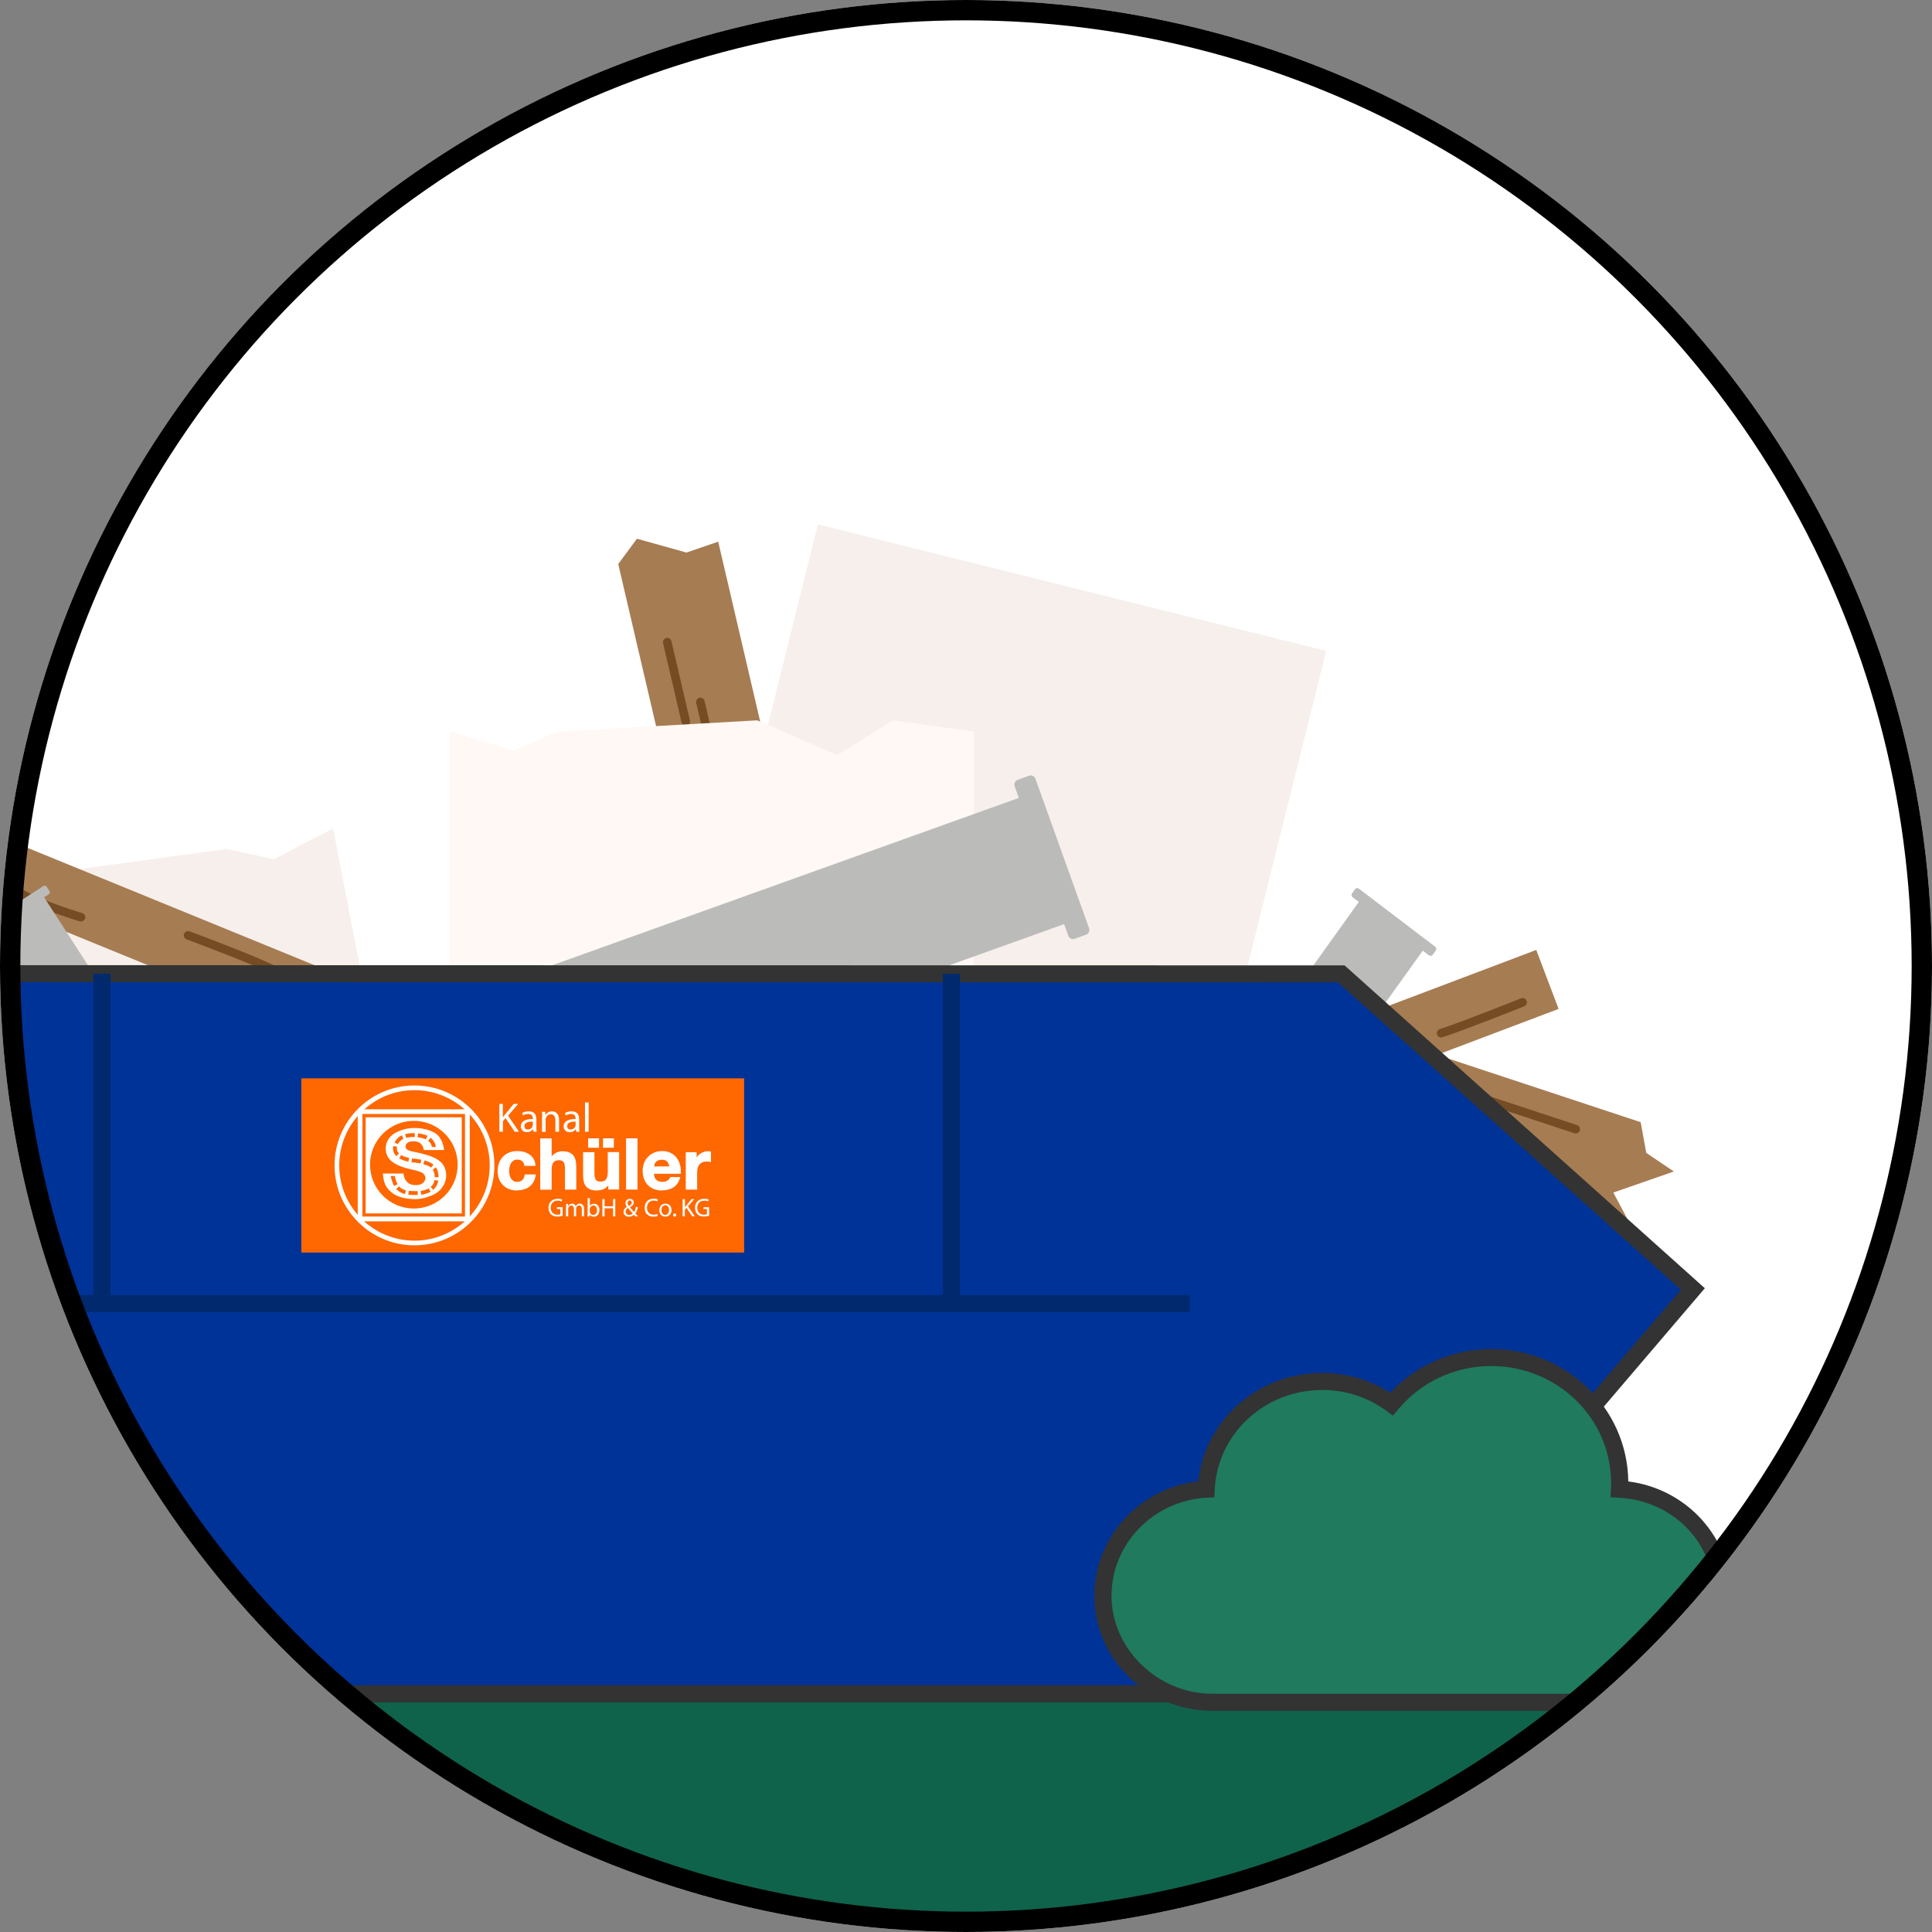 <svg xmlns="http://www.w3.org/2000/svg" xmlns:xlink="http://www.w3.org/1999/xlink" id="Ebene_2" viewBox="0 0 190 190"><rect x="0" y="0" width="190" height="190" fill="#808080" stroke="none"/><defs><clipPath id="clippath"><circle cx="95" cy="95" r="94" fill="none" stroke-width="0"></circle></clipPath></defs><g id="Layer_1"><circle cx="95" cy="95" r="95" fill="#fff" stroke-width="0"></circle><g clip-path="url(#clippath)"><polygon points="-6.45 123.45 -37.31 80.45 -35.98 77.68 -37.09 74.6 -31.06 76.43 -30.52 72.62 1.79 117.65 1.04 120.66 -3.97 121.26 -6.45 123.45" fill="#a67c52" stroke-width="0"></polygon><polygon points="111.1 93.74 161.35 110.36 161.9 113.38 164.61 115.21 158.66 117.28 160.47 120.68 107.84 103.28 106.68 100.41 110.38 96.97 111.1 93.74" fill="#a67c52" stroke-width="0"></polygon><line x1="154.97" y1="111.05" x2="145.19" y2="107.82" fill="#a67c52" stroke-width="0"></line><path d="m154.97,111.47s-.09,0-.13-.02l-9.78-3.23c-.22-.07-.34-.31-.27-.53.07-.22.31-.34.53-.27l9.78,3.23c.22.07.34.31.27.53-.06.18-.22.29-.4.29Z" fill="#754c24" stroke-width="0"></path><line x1="124.52" y1="105.68" x2="116.92" y2="103.17" fill="#a67c52" stroke-width="0"></line><path d="m124.52,106.11s-.09,0-.13-.02l-7.61-2.52c-.22-.07-.34-.31-.27-.53.07-.22.31-.34.53-.27l7.61,2.52c.22.07.34.31.27.53-.06.18-.22.29-.4.29Z" fill="#754c24" stroke-width="0"></path><line x1="131.25" y1="105.97" x2="123.64" y2="103.46" fill="#a67c52" stroke-width="0"></line><path d="m131.24,106.39s-.09,0-.13-.02l-7.61-2.52c-.22-.07-.34-.31-.27-.53.07-.22.31-.34.53-.27l7.61,2.52c.22.07.34.31.27.53-.06.18-.22.29-.4.29Z" fill="#754c24" stroke-width="0"></path><polygon points="70.63 53.27 82.66 104.81 80.37 106.86 80.23 110.13 75.35 106.13 73.4 109.44 60.8 55.47 62.64 52.98 67.51 54.34 70.63 53.27" fill="#a67c52" stroke-width="0"></polygon><line x1="78.75" y1="99.73" x2="76.41" y2="89.7" fill="#a67c52" stroke-width="0"></line><path d="m78.75,100.16c-.19,0-.36-.13-.41-.33l-2.34-10.03c-.05-.23.09-.45.31-.51.23-.05.45.09.51.32l2.34,10.03c.05.23-.09.45-.31.51-.03,0-.06.01-.1.01Z" fill="#754c24" stroke-width="0"></path><line x1="67.44" y1="70.96" x2="65.62" y2="63.15" fill="#a67c52" stroke-width="0"></line><path d="m67.44,71.38c-.19,0-.36-.13-.41-.33l-1.82-7.8c-.05-.23.09-.45.31-.51.23-.05.45.09.51.31l1.82,7.8c.05.23-.09.45-.31.51-.03,0-.06.01-.1.01Z" fill="#754c24" stroke-width="0"></path><line x1="70.71" y1="76.84" x2="68.88" y2="69.04" fill="#a67c52" stroke-width="0"></line><path d="m70.7,77.26c-.19,0-.36-.13-.41-.33l-1.82-7.8c-.05-.23.09-.45.31-.51.23-.05.45.09.51.32l1.82,7.8c.05.23-.09.45-.31.51-.03,0-.06.01-.1.01Z" fill="#754c24" stroke-width="0"></path><rect x="69.85" y="56.59" width="51.5" height="81.3" transform="translate(26.33 -20.22) rotate(13.98)" fill="#f7efeb" stroke-width="0"></rect><polygon points="95.76 123.45 44.26 123.45 44.26 71.95 50.55 73.81 54.89 71.95 74.47 70.84 82.33 74.27 87.82 70.84 95.76 71.95 95.76 123.45" fill="#fff8f4" stroke-width="0"></polygon><polygon points="-7.99 141.84 42.57 132.02 32.75 81.47 26.93 84.5 22.31 83.49 2.88 86.14 -4.18 91 -10.22 88.68 -17.81 91.28 -7.99 141.84" fill="#f7efeb" stroke-width="0"></polygon><rect x="-9.94" y="91.04" width="61.53" height="6.2" transform="translate(37.18 -.88) rotate(22.24)" fill="#a67c52" stroke-width="0"></rect><path d="m7.96,90.63s-.08,0-.12-.02c-.16-.05-3.88-1.18-5.64-2.18-1.69-.96-6.54-2.67-6.59-2.69-.22-.08-.33-.32-.26-.54.08-.22.32-.34.54-.26.2.07,4.98,1.75,6.73,2.75,1.68.96,5.43,2.1,5.47,2.11.22.07.35.3.28.52-.06.18-.22.3-.4.3Z" fill="#754c24" stroke-width="0"></path><path d="m31.36,97.66s-.07,0-.1-.01c-.07-.02-1.78-.45-4-1.63-2.15-1.14-8.84-3.61-8.91-3.64-.22-.08-.33-.32-.25-.54.08-.22.32-.33.54-.25.28.1,6.81,2.52,9.01,3.69,2.13,1.13,3.79,1.56,3.81,1.56.23.06.36.29.31.51-.05.19-.22.32-.41.32Z" fill="#754c24" stroke-width="0"></path><path d="m45.98,106.18c-.05,0-.1,0-.15-.03-.25-.1-6.16-2.39-7.95-3.25-.21-.1-.3-.35-.2-.56.1-.21.35-.3.56-.2,1.76.85,7.83,3.2,7.89,3.23.22.08.32.33.24.54-.06.17-.22.27-.39.27Z" fill="#754c24" stroke-width="0"></path><rect x="92.64" y="104.11" width="61.53" height="6.2" transform="translate(-29.95 50.59) rotate(-20.72)" fill="#a67c52" stroke-width="0"></rect><path d="m99.05,118.29c-.16,0-.32-.09-.39-.25-.09-.21,0-.46.22-.55.2-.09,4.84-2.11,6.8-2.57,1.88-.44,5.4-2.17,5.44-2.18.21-.1.46-.02.56.19.1.21.02.46-.19.56-.15.07-3.65,1.78-5.62,2.25-1.89.45-6.61,2.5-6.66,2.52-.06.02-.11.04-.17.04Z" fill="#754c24" stroke-width="0"></path><path d="m120.23,107.64c-.16,0-.32-.1-.39-.26-.09-.21.01-.46.23-.55.27-.11,6.7-2.8,9.1-3.44,2.32-.62,3.84-1.45,3.85-1.45.2-.11.46-.04.57.17.11.2.04.46-.17.57-.06.04-1.61.88-4.04,1.53-2.35.63-8.93,3.38-9,3.4-.05.02-.11.03-.16.03Z" fill="#754c24" stroke-width="0"></path><path d="m141.72,102.03c-.18,0-.35-.12-.4-.3-.07-.22.06-.46.28-.53,1.87-.58,7.91-2.99,7.98-3.02.22-.09.46.02.55.23s-.02.46-.23.55c-.25.1-6.14,2.45-8.04,3.04-.04.01-.08.02-.12.02Z" fill="#754c24" stroke-width="0"></path><path d="m101.83,76.59c-.09-.26-.38-.4-.64-.3l-1.1.4c-.26.09-.4.38-.3.64l.41,1.14-63.24,22.68-.41-1.14c-.09-.26-.38-.4-.64-.3l-1.1.4c-.26.09-.4.38-.3.64l5.27,14.69c.09.26.38.4.64.3l1.1-.4c.26-.09.4-.38.3-.64l-.41-1.14,63.24-22.68.41,1.14c.09.26.38.4.64.3l1.1-.4c.26-.09.4-.38.3-.64l-5.27-14.69Z" fill="#bbbbba" stroke-width="0"></path><path d="m-1.61,90.92c-.1.07-.13.21-.07.31l.28.44c.07.1.21.13.31.07l.46-.29,16.33,25.34-.46.29c-.1.07-.13.21-.07.31l.28.44c.07.1.21.13.31.07l5.89-3.79c.1-.07.13-.21.07-.31l-.28-.44c-.07-.1-.21-.13-.31-.07l-.46.29-16.33-25.34.46-.29c.1-.07.13-.21.07-.31l-.28-.44c-.07-.1-.21-.13-.31-.07l-5.89,3.79Z" fill="#bbbbba" stroke-width="0"></path><path d="m133.66,87.41c-.13-.1-.3-.1-.38.01l-.33.46c-.08.11-.03.28.1.38l.58.44-18.68,26.09-.58-.44c-.13-.1-.3-.1-.38.01l-.33.46c-.08.11-.03.28.1.38l7.45,5.67c.13.1.3.1.38-.01l.33-.46c.08-.11.03-.28-.1-.38l-.58-.44,18.68-26.09.58.44c.13.1.3.1.38-.01l.33-.46c.08-.11.03-.28-.1-.38l-7.45-5.67Z" fill="#bbbbba" stroke-width="0"></path><polyline points="-89.95 201.39 251.4 201.32 251.4 166.57 -89.95 166.57" fill="#0f634b" stroke-width="0"></polyline><polygon points="-89.95 202.24 -89.95 200.55 250.56 200.48 250.56 167.42 -89.95 167.42 -89.95 165.73 252.24 165.73 252.24 202.17 251.4 202.17 -89.95 202.24" fill="#333" stroke-width="0"></polygon><path id="Pfad_5701" d="m-45.96,95.75v25.23L-6.57,166.57h139.09l33.97-39.81-34.58-30.99-177.88-.03Z" fill="#003398" stroke-width="0"></path><path d="m132.91,167.42H-6.96l-39.85-46.12v-26.39l179.04.03,35.43,31.75-34.75,40.73Zm-139.1-1.69h138.32l33.18-38.89-33.73-30.23-176.71-.03v24.08L-6.18,165.73Z" fill="#333" stroke-width="0"></path><rect x="9.18" y="95.76" width="1.69" height="31.86" fill="#002a6d" stroke-width="0"></rect><rect x="92.72" y="95.76" width="1.69" height="31.86" fill="#002a6d" stroke-width="0"></rect><rect x="-13.42" y="127.36" width="130.42" height="1.69" fill="#002a6d" stroke-width="0"></rect><rect x="29.63" y="106.05" width="43.55" height="17.13" fill="#ff6700" stroke-width="0"></rect><path d="m40.76,122.47c-4.33,0-7.86-3.52-7.86-7.86s3.52-7.86,7.86-7.86,7.86,3.52,7.86,7.86-3.52,7.86-7.86,7.86Zm0-15.26c-4.08,0-7.4,3.32-7.4,7.4s3.32,7.4,7.4,7.4,7.4-3.32,7.4-7.4-3.32-7.4-7.4-7.4Z" fill="#fff" stroke-width="0"></path><path d="m46.2,120.11h-11.02v-11.02h11.02v11.02Zm-10.56-.47h10.09v-10.09h-10.09v10.09Z" fill="#fff" stroke-width="0"></path><path d="m45.41,119.33h-9.45v-9.45h9.45v9.45Zm-4.71-9.1c-2.38,0-4.31,1.93-4.31,4.31s1.93,4.31,4.31,4.31,4.31-1.93,4.31-4.31-1.93-4.31-4.31-4.31Z" fill="#fff" stroke-width="0"></path><path d="m37.66,115.41h2.02c.04.33.13.57.27.74.22.27.53.4.94.4.3,0,.54-.07.7-.21.16-.14.25-.3.25-.48s-.08-.32-.23-.46c-.16-.14-.52-.26-1.09-.38-.93-.2-1.59-.47-1.99-.8-.4-.33-.6-.76-.6-1.28,0-.34.1-.66.31-.96.2-.3.51-.54.92-.71.41-.17.89-.34,1.61-.34.88,0,1.63.24,2.09.55.46.31.73.94.82,1.62h-2c-.05-.31-.16-.52-.34-.66-.17-.14-.41-.2-.71-.2-.25,0-.43.05-.56.15-.13.1-.19.22-.19.37,0,.11.05.2.15.28.1.09.34.17.71.24.93.19,1.59.39,1.99.58.4.2.69.44.88.73.18.29.27.62.27.98,0,.42-.12.81-.37,1.17-.24.36-.58.63-1.02.81-.44.18-.99.38-1.65.38-1.17,0-1.98-.32-2.43-.75-.48-.46-.68-.82-.76-1.79Z" fill="#fff" stroke-width="0"></path><path d="m40.15,117.49l.05-.38c.25.03.52.03.78.03h0s.06,0,.1,0h0v.38s-.06,0-.1,0h0c-.27,0-.55,0-.83-.04h0Z" fill="#ff6700" stroke-width="0"></path><path d="m41.37,117.12c.29-.04.57-.12.79-.25h0l.19.33c-.28.16-.61.25-.93.3h0l-.05-.38h0Z" fill="#ff6700" stroke-width="0"></path><path d="m38.96,116.92l.28-.25c.19.21.42.32.68.39h0l-.09.37c-.32-.08-.62-.23-.87-.51h0Z" fill="#ff6700" stroke-width="0"></path><path d="m42.37,116.72c.19-.17.32-.38.36-.67h0l.37.06c-.06.38-.24.68-.49.9h0l-.25-.28h0Z" fill="#ff6700" stroke-width="0"></path><path d="m38.5,116h0s-.07-.35-.07-.35h.39s.06.26.06.26c.06.22.13.4.22.54h0l-.33.19c-.11-.18-.19-.39-.26-.65h0Z" fill="#ff6700" stroke-width="0"></path><path d="m42.56,115.02h0s.31-.22.31-.22c.18.26.26.59.26.97h-.38c0-.34-.07-.58-.2-.76h0Z" fill="#ff6700" stroke-width="0"></path><path d="m41.64,114.49h0l.1-.37c.37.1.66.22.89.42h0l-.24.29c-.17-.14-.41-.25-.75-.34h0Z" fill="#ff6700" stroke-width="0"></path><path d="m40.65,114.32c-.06,0-.12-.01-.18-.02h0l.05-.38c.05,0,.11.01.17.02h0c.27.03.52.07.74.11h0l-.07.37c-.21-.04-.45-.08-.71-.11h0Z" fill="#ff6700" stroke-width="0"></path><path d="m39.25,113.92l.2-.33c.18.11.43.21.79.28h0l-.08.37c-.4-.08-.69-.2-.91-.33h0Z" fill="#ff6700" stroke-width="0"></path><path d="m38.65,113.01s0-.07,0-.09h0s0-.12.03-.22h0l.37.08c-.02.08-.02.14-.02.16h0v.02s0,.02,0,.02c0,0,0,0,0,0h0s0,.02,0,.03h0c0,.08.02.24.21.42h0l-.26.27c-.27-.26-.32-.54-.32-.69h0Z" fill="#ff6700" stroke-width="0"></path><path d="m42.47,112.81s0,0,0,0h0s0-.09-.05-.21h0c-.05-.12-.13-.27-.31-.41h0l.23-.3c.24.18.37.4.44.57h0c.07.17.07.31.07.34h0s0,0,0,0h-.38Z" fill="#ff6700" stroke-width="0"></path><path d="m38.79,112.37c.12-.25.34-.53.73-.72h0l.16.34c-.3.15-.46.35-.55.53h0l-.34-.16h0Z" fill="#ff6700" stroke-width="0"></path><path d="m41.07,111.84l.04-.38c.39.04.7.13.94.25h0l-.17.34c-.19-.09-.46-.17-.81-.21h0Z" fill="#ff6700" stroke-width="0"></path><path d="m39.83,111.54c.22-.06.48-.1.78-.1h0c.06,0,.12,0,.18,0h0v.38c-.07,0-.13,0-.18,0h0c-.27,0-.49.03-.67.08h0l-.1-.37h0Z" fill="#ff6700" stroke-width="0"></path><path d="m49.1,108.56h.35v1.32h.01c.07-.11.15-.2.22-.29l.84-1.03h.44l-.99,1.16,1.07,1.58h-.42l-.9-1.34-.26.3v1.04h-.35v-2.74Z" fill="#fff" stroke-width="0"></path><path d="m52.75,110.83c0,.17,0,.34.03.47h-.32l-.03-.25h-.01c-.11.15-.32.29-.6.29-.4,0-.6-.28-.6-.56,0-.48.42-.74,1.18-.73v-.04c0-.16-.04-.46-.45-.46-.19,0-.38.05-.52.15l-.08-.24c.16-.1.4-.17.65-.17.61,0,.75.41.75.8v.74Zm-.35-.53c-.39,0-.83.06-.83.44,0,.24.15.34.33.34.26,0,.43-.16.48-.33.01-.04.02-.08.02-.11v-.34Z" fill="#fff" stroke-width="0"></path><path d="m53.32,109.87c0-.21,0-.37-.02-.53h.32l.02.32h0c.1-.18.33-.37.65-.37.27,0,.69.16.69.84v1.17h-.36v-1.13c0-.32-.12-.59-.46-.59-.23,0-.41.17-.48.37-.02.04-.02.11-.02.17v1.19h-.36v-1.43Z" fill="#fff" stroke-width="0"></path><path d="m56.96,110.83c0,.17,0,.34.03.47h-.32l-.03-.25h-.01c-.11.15-.32.29-.6.29-.4,0-.6-.28-.6-.56,0-.48.42-.74,1.18-.73v-.04c0-.16-.04-.46-.45-.46-.19,0-.38.05-.52.15l-.08-.24c.16-.1.4-.17.65-.17.61,0,.75.41.75.8v.74Zm-.35-.53c-.39,0-.83.06-.83.44,0,.24.15.34.33.34.26,0,.43-.16.48-.33.01-.04.02-.08.02-.11v-.34Z" fill="#fff" stroke-width="0"></path><path d="m57.53,108.42h.36v2.88h-.36v-2.88Z" fill="#fff" stroke-width="0"></path><path d="m55.35,119.55c-.1.04-.3.09-.53.09-.26,0-.47-.07-.64-.23-.15-.14-.24-.37-.24-.64,0-.51.35-.88.92-.88.2,0,.35.04.43.08l-.06.18c-.09-.04-.21-.07-.38-.07-.42,0-.69.26-.69.69s.26.69.66.69c.14,0,.24-.02.29-.05v-.51h-.34v-.18h.56v.82Z" fill="#fff" stroke-width="0"></path><path d="m55.68,118.73c0-.13,0-.23-.01-.33h.2v.2h.02c.07-.12.18-.23.39-.23.16,0,.29.1.34.25h0c.04-.07.09-.12.14-.16.07-.06.15-.09.27-.09.16,0,.41.11.41.53v.72h-.22v-.69c0-.24-.09-.38-.27-.38-.13,0-.23.09-.27.2-.01.03-.02.07-.02.11v.76h-.22v-.73c0-.2-.09-.34-.26-.34-.14,0-.24.11-.28.22-.01.03-.02.07-.02.11v.74h-.22v-.89Z" fill="#fff" stroke-width="0"></path><path d="m57.79,117.83h.22v.77h0c.08-.14.22-.22.42-.22.3,0,.52.25.52.62,0,.44-.28.66-.55.66-.18,0-.32-.07-.41-.23h0v.2h-.21c0-.08.01-.21.01-.32v-1.48Zm.22,1.31s0,.06,0,.08c.04.15.17.26.33.26.24,0,.37-.19.37-.47,0-.25-.13-.46-.36-.46-.15,0-.29.11-.34.27,0,.03-.01.06-.01.09v.22Z" fill="#fff" stroke-width="0"></path><path d="m59.46,117.92v.71h.83v-.71h.22v1.71h-.22v-.8h-.83v.8h-.22v-1.71h.22Z" fill="#fff" stroke-width="0"></path><path d="m62.5,119.63s-.09-.1-.16-.16c-.15.13-.31.19-.5.19-.33,0-.52-.22-.52-.48,0-.23.14-.39.33-.5h0c-.09-.12-.14-.24-.14-.36,0-.21.15-.42.44-.42.21,0,.38.14.38.36,0,.18-.1.32-.38.46h0c.14.18.31.36.42.48.08-.12.13-.28.16-.5h.2c-.05.27-.12.48-.25.63.09.1.18.19.28.3h-.26Zm-.62-.14c.15,0,.27-.07.35-.15-.1-.11-.29-.32-.48-.54-.09.06-.22.17-.22.35,0,.2.14.34.35.34h0Zm.05-1.44c-.14,0-.21.12-.21.25,0,.12.06.22.13.31.17-.1.28-.19.28-.33,0-.1-.06-.22-.2-.22h0Z" fill="#fff" stroke-width="0"></path><path d="m64.69,119.57c-.08.04-.24.08-.45.08-.48,0-.84-.3-.84-.87s.36-.9.89-.9c.21,0,.35.05.41.08l-.06.18c-.08-.04-.2-.07-.34-.07-.4,0-.67.26-.67.7,0,.42.24.69.65.69.14,0,.27-.03.36-.07l.04.18Z" fill="#fff" stroke-width="0"></path><path d="m65.43,119.65c-.33,0-.59-.24-.59-.63,0-.41.27-.65.61-.65s.59.26.59.63c0,.46-.32.65-.61.65h0Zm0-.17c.21,0,.37-.2.37-.48,0-.21-.1-.47-.37-.47s-.38.24-.38.48c0,.27.15.47.37.47h0Z" fill="#fff" stroke-width="0"></path><path d="m66.35,119.65c-.09,0-.15-.07-.15-.16s.06-.16.15-.16.15.07.15.16-.06.16-.15.16h0Z" fill="#fff" stroke-width="0"></path><path d="m67.14,117.92h.22v.82h0c.05-.07.09-.13.13-.18l.52-.64h.27l-.62.72.67.98h-.26l-.56-.84-.16.19v.65h-.22v-1.71Z" fill="#fff" stroke-width="0"></path><path d="m69.76,119.55c-.1.04-.3.09-.53.09-.26,0-.47-.07-.64-.23-.15-.14-.24-.37-.24-.64,0-.51.35-.88.92-.88.2,0,.35.04.43.08l-.06.18c-.09-.04-.21-.07-.38-.07-.42,0-.69.26-.69.69s.26.69.66.69c.14,0,.24-.02.29-.05v-.51h-.34v-.18h.56v.82Z" fill="#fff" stroke-width="0"></path><path d="m50.87,114c-.16,0-.3.04-.4.11-.11.07-.2.16-.27.28-.07.11-.12.24-.15.37-.03.14-.04.27-.04.4s.01.26.04.39c.03.13.07.25.14.36.06.11.15.2.26.27.11.07.24.1.4.1.24,0,.43-.07.56-.2.13-.13.21-.31.24-.53h.97c-.07.47-.26.84-.57,1.09-.31.25-.71.37-1.2.37-.27,0-.53-.04-.76-.13-.23-.09-.42-.22-.59-.38-.16-.16-.29-.35-.38-.58-.09-.22-.13-.47-.13-.74s.04-.53.12-.77c.08-.24.2-.44.37-.62.16-.17.36-.31.59-.4.23-.1.5-.15.79-.15.22,0,.43.03.63.08.2.06.38.14.54.25.16.11.29.25.39.42.1.17.16.37.17.6h-.99c-.07-.41-.31-.62-.74-.62Z" fill="#fff" stroke-width="0"></path><path d="m50.85,117.08c-.28,0-.54-.05-.78-.14-.24-.09-.44-.22-.6-.39-.17-.17-.3-.37-.39-.6-.09-.23-.14-.48-.14-.76s.04-.55.13-.79c.08-.24.21-.46.38-.63.17-.18.37-.32.61-.42.24-.1.51-.15.82-.15.22,0,.44.03.64.08.21.06.39.14.56.26.16.12.3.26.4.44.1.18.16.38.18.62v.06s-1.09,0-1.09,0v-.05c-.07-.38-.3-.57-.7-.57-.15,0-.28.03-.37.1-.1.07-.19.15-.25.26-.06.11-.11.23-.14.36-.03.13-.04.26-.04.39s.01.25.04.38c.03.13.07.24.13.35.06.1.14.18.24.25.1.06.22.1.37.1.22,0,.4-.06.52-.18.12-.12.2-.29.23-.5v-.05h1.09v.06c-.08.49-.27.86-.6,1.12-.32.26-.74.38-1.23.38Zm.02-3.76c-.29,0-.55.05-.77.14-.22.09-.42.22-.57.39-.15.17-.27.37-.35.6-.08.23-.12.48-.12.75s.04.5.13.72c.09.22.21.4.36.56.15.16.35.28.57.36.22.09.47.13.74.13.47,0,.86-.12,1.16-.36.29-.23.47-.56.54-.99h-.86c-.04.21-.12.38-.25.51-.14.14-.34.21-.6.21-.17,0-.31-.04-.43-.11-.12-.07-.21-.17-.28-.28-.07-.11-.12-.24-.14-.38-.03-.14-.04-.27-.04-.41s.01-.28.04-.42c.03-.14.08-.27.15-.39.07-.12.17-.22.28-.29.12-.08.26-.12.43-.12.44,0,.71.21.79.62h.88c-.02-.2-.07-.37-.16-.52-.09-.16-.22-.3-.37-.4-.15-.11-.33-.19-.52-.24-.2-.05-.4-.08-.61-.08Z" fill="#fff" stroke-width="0"></path><path d="m54.2,112v1.86h.02c.13-.21.29-.36.49-.45.2-.09.39-.14.58-.14.27,0,.49.04.66.11.17.07.31.17.41.3.1.13.17.28.21.46.04.18.06.38.06.6v2.2h-1.01v-2.02c0-.29-.05-.51-.14-.66-.09-.15-.26-.22-.5-.22-.27,0-.47.08-.6.24-.12.16-.18.42-.18.78v1.87h-1.01v-4.93h1.01Z" fill="#fff" stroke-width="0"></path><path d="m56.68,116.99h-1.12v-2.07c0-.28-.04-.49-.13-.63-.08-.13-.23-.19-.46-.19-.26,0-.44.07-.55.22-.11.15-.17.4-.17.75v1.93h-1.12v-5.04h1.12v1.77c.12-.16.26-.28.43-.36.21-.1.41-.15.6-.15.28,0,.51.04.68.11.18.07.33.18.43.31.1.13.18.3.22.48.04.19.06.39.06.62v2.25Zm-1.01-.11h.9v-2.14c0-.22-.02-.42-.06-.59-.04-.17-.11-.32-.2-.44-.09-.12-.22-.21-.39-.28-.17-.07-.38-.1-.64-.1-.18,0-.37.05-.56.14-.19.09-.35.23-.47.43l-.02.03h-.11v-1.86h-.9v4.83h.9v-1.82c0-.38.06-.65.2-.82.13-.17.35-.26.64-.26.26,0,.44.08.55.24.1.15.15.39.15.69v1.96Z" fill="#fff" stroke-width="0"></path><path d="m59.88,116.93v-.5h-.02c-.13.21-.29.36-.5.45-.2.09-.41.14-.62.14-.27,0-.49-.03-.66-.1-.17-.07-.31-.17-.41-.29-.1-.13-.17-.28-.21-.46-.04-.18-.06-.38-.06-.6v-2.2h1.01v2.02c0,.29.05.51.14.66.09.15.26.22.5.22.27,0,.47-.08.6-.24.12-.16.18-.42.18-.78v-1.87h1.01v3.57h-.96Zm-1.01-4.93v.81h-.96v-.81h.96Zm1.46,0v.81h-.96v-.81h.96Z" fill="#fff" stroke-width="0"></path><path d="m58.73,117.08c-.27,0-.5-.04-.68-.11-.18-.07-.33-.18-.43-.31-.1-.13-.18-.3-.22-.48-.04-.18-.06-.39-.06-.62v-2.25h1.12v2.07c0,.28.04.49.13.63.08.13.23.19.46.19.26,0,.44-.07.55-.22.11-.15.17-.4.17-.75v-1.93h1.12v3.68h-1.07v-.41c-.12.16-.27.28-.44.36-.21.09-.43.14-.65.14Zm-1.29-3.66v2.14c0,.22.02.42.06.59.04.17.1.32.2.44.09.12.22.21.39.28.17.07.38.1.64.1.2,0,.41-.04.6-.13.19-.09.35-.23.47-.43l.02-.03h.11v.5h.85v-3.46h-.9v1.82c0,.38-.06.65-.2.82-.13.17-.35.26-.64.26-.26,0-.44-.08-.55-.24-.1-.16-.15-.38-.15-.69v-1.96h-.9Zm2.93-.55h-1.07v-.92h1.07v.92Zm-.96-.11h.85v-.7h-.85v.7Zm-.5.11h-1.07v-.92h1.07v.92Zm-.96-.11h.85v-.7h-.85v.7Z" fill="#fff" stroke-width="0"></path><path d="m62.63,112v4.93h-1.01v-4.93h1.01Z" fill="#fff" stroke-width="0"></path><path d="m62.69,116.99h-1.12v-5.04h1.12v5.04Zm-1.01-.11h.9v-4.83h-.9v4.83Z" fill="#fff" stroke-width="0"></path><path d="m64.51,116.08c.15.14.37.21.65.21.2,0,.38-.05.52-.15.15-.1.24-.2.27-.31h.89c-.14.43-.36.74-.65.92-.29.18-.65.28-1.06.28-.29,0-.55-.04-.78-.13-.23-.09-.43-.22-.59-.38-.16-.17-.28-.36-.37-.59-.09-.23-.13-.48-.13-.76s.04-.52.13-.75c.09-.23.22-.43.38-.6.17-.17.36-.3.59-.4.23-.1.48-.15.76-.15.31,0,.58.06.82.18.23.12.42.28.57.47.15.2.26.42.32.68.07.25.09.52.07.79h-2.65c.01.32.1.55.25.69Zm1.14-1.88c-.12-.13-.3-.19-.55-.19-.16,0-.29.03-.4.08-.11.05-.19.12-.26.2-.06.08-.11.16-.13.25-.03.09-.04.17-.05.23h1.64c-.05-.25-.13-.44-.25-.57Z" fill="#fff" stroke-width="0"></path><path d="m65.12,117.08c-.29,0-.56-.05-.8-.14-.24-.09-.44-.23-.61-.4-.17-.17-.29-.38-.38-.61-.09-.24-.13-.5-.13-.78s.05-.53.14-.77c.09-.24.22-.44.39-.62.17-.17.37-.31.61-.41.23-.1.5-.15.78-.15.32,0,.6.06.84.18.24.12.44.29.59.49.15.2.26.44.33.7.07.26.09.53.07.81v.05h-2.64c.02.27.1.47.23.6h0c.14.13.35.2.62.2.19,0,.36-.05.49-.14.14-.09.22-.19.25-.29v-.04h1.01l-.02.07c-.15.44-.37.76-.68.95-.3.19-.67.28-1.09.28Zm0-3.76c-.27,0-.52.05-.74.14-.22.09-.41.22-.57.39-.16.16-.28.36-.37.58-.09.22-.13.47-.13.73s.04.52.13.74c.08.22.21.42.36.58.15.16.35.28.57.37.22.09.48.13.76.13.4,0,.75-.09,1.03-.27.26-.17.47-.44.61-.82h-.77c-.04.11-.14.21-.28.31-.16.1-.34.16-.56.16-.3,0-.53-.08-.69-.23-.16-.15-.25-.4-.27-.73v-.06s2.65,0,2.65,0c.01-.25-.01-.5-.07-.73-.06-.25-.17-.47-.31-.66-.14-.19-.33-.34-.55-.46-.22-.11-.49-.17-.79-.17Zm.84,1.5h-1.76v-.06c0-.07.02-.16.05-.25.03-.09.08-.18.14-.27.07-.08.16-.16.27-.21.11-.06.26-.09.42-.09.26,0,.46.07.59.21.13.14.22.34.27.59v.06Zm-1.64-.11h1.51c-.05-.21-.12-.37-.22-.48h0c-.11-.12-.28-.18-.51-.18-.15,0-.28.02-.38.07-.1.05-.18.11-.24.18-.06.07-.1.15-.12.23-.02.06-.03.12-.04.17Z" fill="#fff" stroke-width="0"></path><path d="m68.46,113.36v.66h.01c.05-.11.11-.21.19-.31.08-.09.17-.18.28-.24.1-.07.22-.12.33-.16.12-.04.24-.06.37-.06.07,0,.14.01.22.03v.91s-.1-.02-.17-.02c-.07,0-.13-.01-.19-.01-.18,0-.34.03-.47.09-.13.06-.23.14-.31.25-.08.1-.13.22-.17.36-.03.14-.05.29-.05.45v1.61h-1.01v-3.57h.96Z" fill="#fff" stroke-width="0"></path><path d="m68.56,116.99h-1.12v-3.68h1.07v.52c.03-.05.07-.1.11-.15.08-.1.18-.18.29-.25.11-.07.22-.12.35-.16.12-.04.25-.06.39-.06.07,0,.15.01.23.04h.04v1.03h-.06s-.1-.03-.17-.04c-.25-.03-.47,0-.63.07-.12.06-.22.13-.29.23-.07.1-.13.21-.16.34-.03.13-.05.28-.05.44v1.66Zm-1.01-.11h.9v-1.56c0-.16.02-.32.05-.46.03-.14.09-.27.18-.38.08-.11.19-.2.33-.26.18-.08.41-.11.69-.08.04,0,.08,0,.11.01v-.81c-.06-.01-.12-.02-.17-.02-.12,0-.24.02-.35.05-.11.04-.22.09-.32.15-.1.06-.19.14-.26.23s-.14.19-.18.29v.03h-.12v-.66h-.85v3.46Z" fill="#fff" stroke-width="0"></path><path d="m118.62,146.44c.3-5.9,5.29-10.59,11.4-10.59,2.57,0,4.93.83,6.84,2.22,2.31-2.79,5.85-4.57,9.81-4.57,6.97,0,12.62,5.52,12.62,12.32,0,.21,0,.41-.02.62,5.66.32,10.15,4.9,10.15,10.5s-4.82,10.46-10.78,10.46h-39.41c-5.95,0-10.78-4.65-10.78-10.46s4.49-10.18,10.15-10.5Z" fill="#1f7a5e" stroke-width="0"></path><path d="m158.65,168.25h-39.41c-6.41,0-11.62-5.07-11.62-11.3,0-5.77,4.43-10.6,10.21-11.28.68-6.03,5.89-10.65,12.19-10.65,2.41,0,4.71.67,6.7,1.95,2.55-2.74,6.14-4.3,9.95-4.3,7.37,0,13.38,5.83,13.46,13.02,5.75.72,10.13,5.52,10.13,11.27,0,6.23-5.21,11.3-11.62,11.3Zm-28.63-31.55c-5.65,0-10.29,4.3-10.56,9.79l-.04.76-.76.04c-5.24.29-9.35,4.54-9.35,9.66s4.46,9.62,9.93,9.62h39.41c5.48,0,9.93-4.32,9.93-9.62s-4.11-9.37-9.35-9.66l-.84-.05.04-.84c0-.19.01-.38.01-.58,0-6.33-5.28-11.48-11.78-11.48-3.57,0-6.91,1.56-9.16,4.27l-.51.61-.64-.47c-1.84-1.35-4.03-2.06-6.34-2.06Z" fill="#333" stroke-width="0"></path></g><circle cx="95" cy="95" r="94" fill="none" stroke="#000" stroke-width="2"></circle></g></svg>